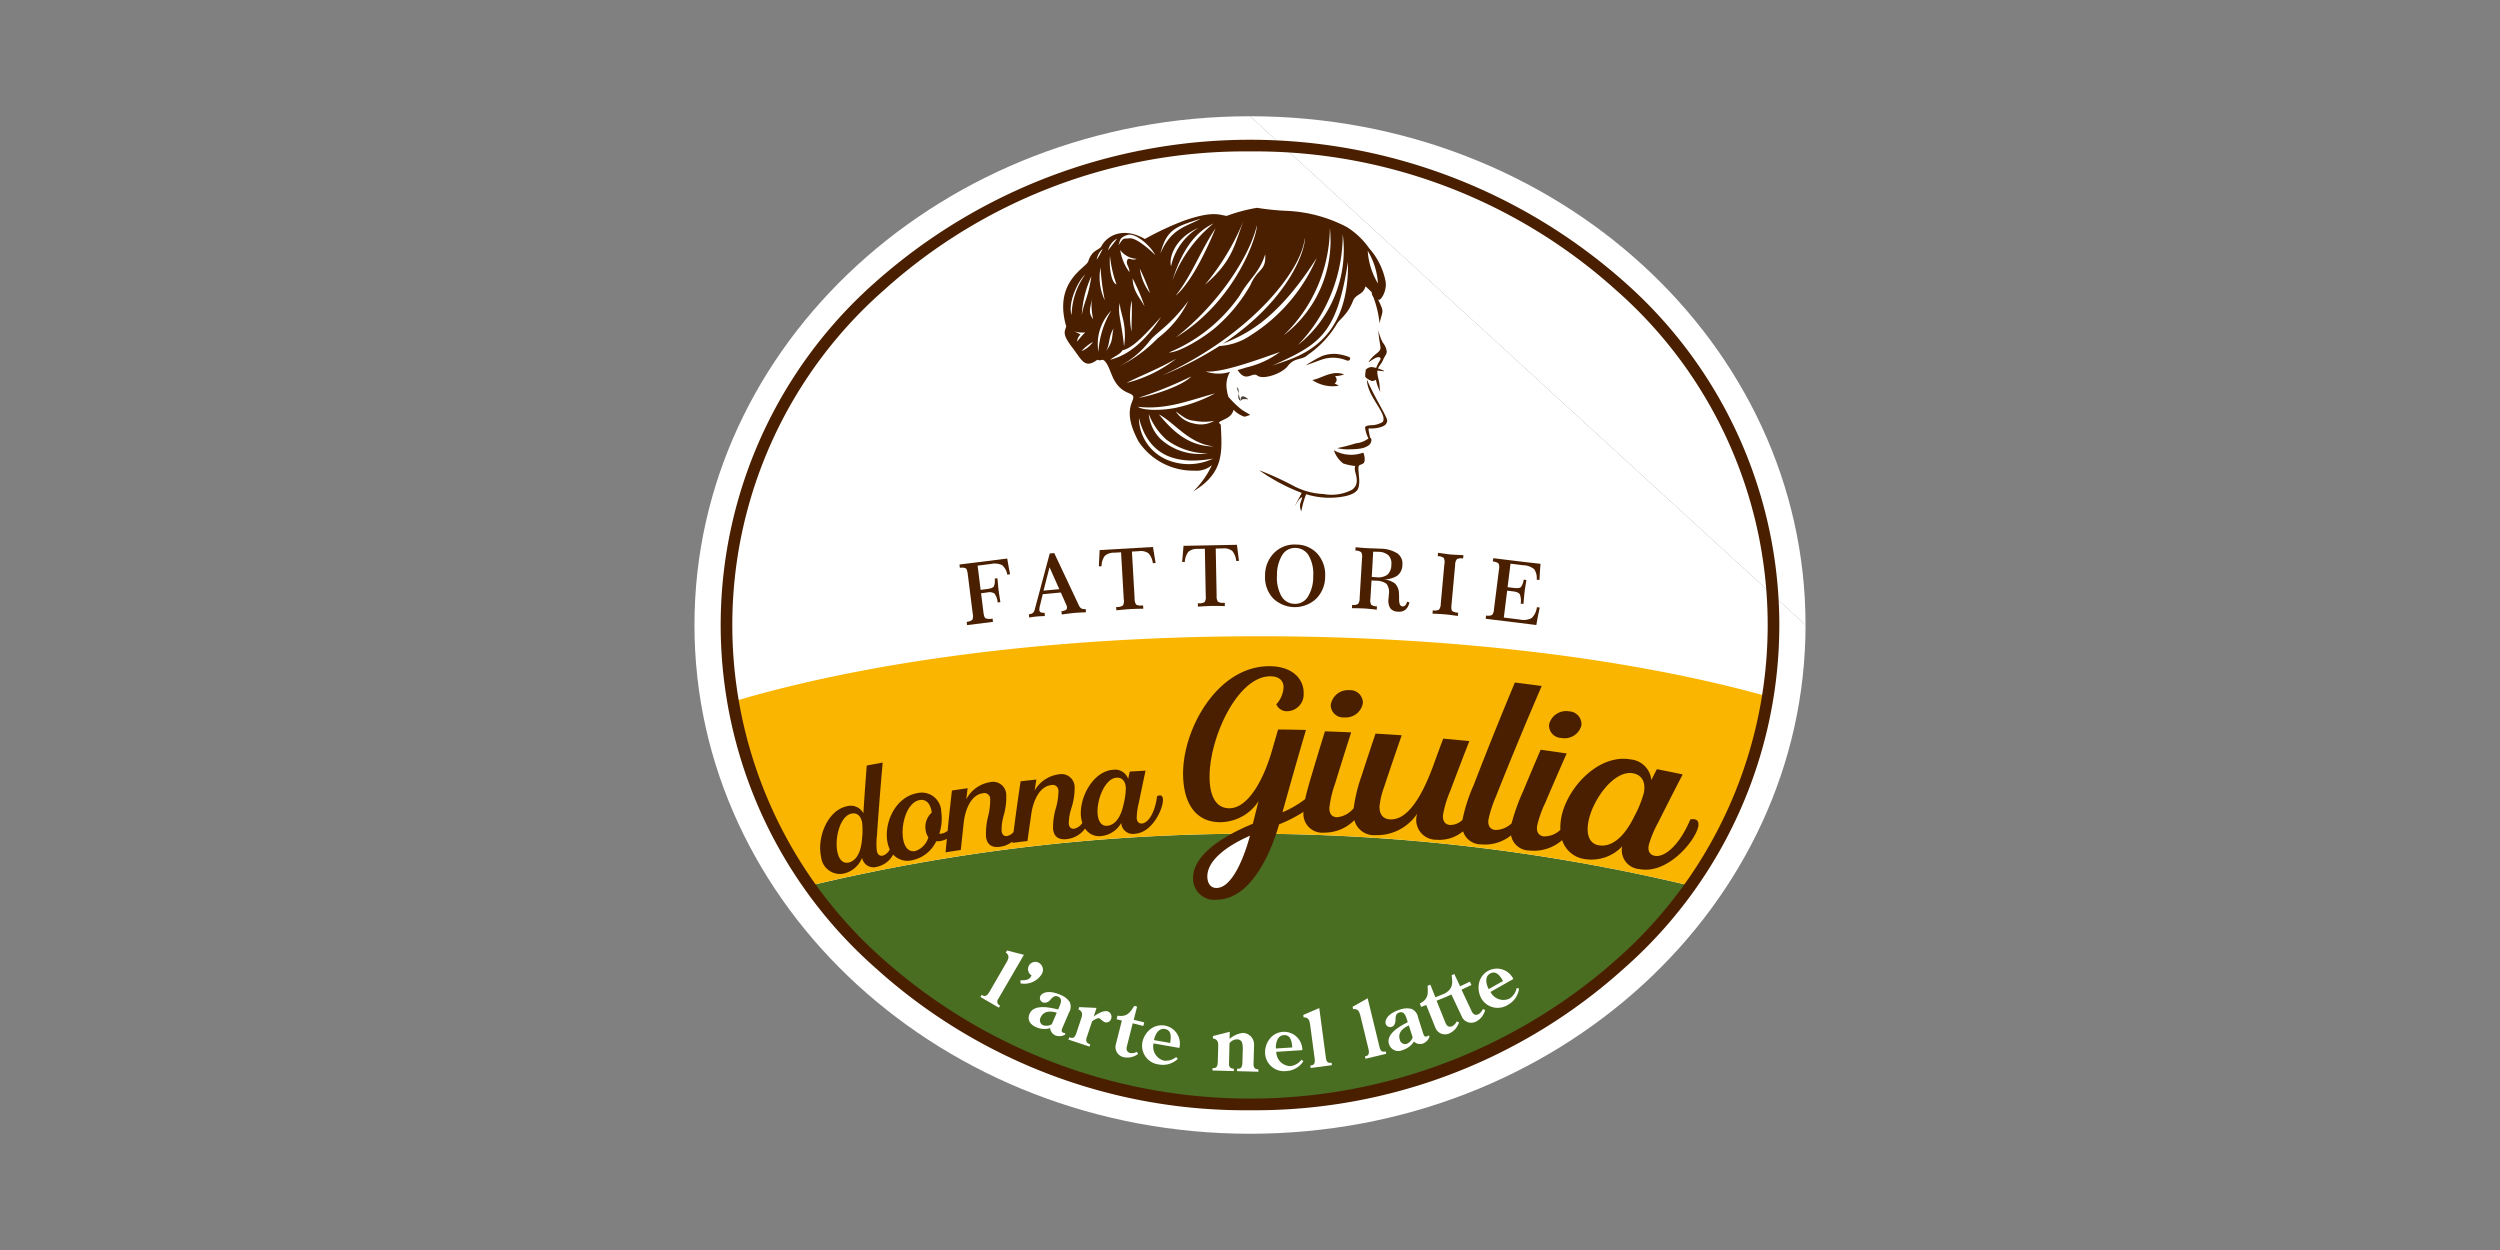 <svg xmlns="http://www.w3.org/2000/svg" id="Livello_1" data-name="Livello 1" width="200" height="100" viewBox="0 0 200 100"><rect x="0" y="0" width="200" height="100" fill="#808080" stroke="none"/><g><path d="M100,9.3c24.545,0,44.443,18.223,44.443,40.7" style="fill: #fff"></path><path d="M144.443,50c0,22.478-19.9,40.7-44.443,40.7S55.557,72.478,55.557,50,75.455,9.3,100,9.3" style="fill: #fff"></path><path d="M76.758,45.161l3.821-.478q.057.348.112.657c.037.207.076.407.115.6l-.223.031a1.261,1.261,0,0,0-.414-.76,1.427,1.427,0,0,0-.912-.092l-1.048.132.242,1.938.5-.063c.3-.038.489-.107.557-.21a1.131,1.131,0,0,0,.065-.627l.221-.028.033.344c.024.283.042.466.052.549.022.174.065.467.131.878.009.062.017.108.023.138l-.221.028a1.429,1.429,0,0,0-.248-.71.72.72,0,0,0-.579-.091l-.5.063L78.677,49c.033.255.087.409.166.462a1,1,0,0,0,.562.023l.033.264-2.074.259-.03-.264a.758.758,0,0,0,.449-.158.733.733,0,0,0,.037-.479l-.4-3.181q-.046-.376-.156-.456a.767.767,0,0,0-.475-.041Z" style="fill: #4a1f00"></path><path d="M83.978,44.28l.361-.033L86.3,48.408a.578.578,0,0,0,.21.271.625.625,0,0,0,.342.038l.024.265-.619.03c-.13.008-.233.015-.31.022-.095.009-.217.022-.367.041s-.363.046-.64.085l-.024-.265a.83.83,0,0,0,.353-.1.21.21,0,0,0,.089-.207c0-.031-.007-.059-.012-.086a.419.419,0,0,0-.022-.068L84.866,47.4l-1.443.133-.2.81-.012.051a1.421,1.421,0,0,0-.063.4.218.218,0,0,0,.095.186.691.691,0,0,0,.323.042l.024.265c-.12,0-.235.006-.344.012s-.21.012-.3.02-.168.019-.273.032-.217.031-.337.051l-.024-.264a.6.6,0,0,0,.321-.1.635.635,0,0,0,.16-.328Zm-.015,1.1-.482,1.87,1.261-.116Z" style="fill: #4a1f00"></path><path d="M87.971,44.005l4.266-.246.211,1.283-.219.013a1.431,1.431,0,0,0-.349-.791,1.069,1.069,0,0,0-.769-.17l-.557.032.217,3.772a.746.746,0,0,0,.125.472.771.771,0,0,0,.479.065l.073,0,.015.265c-.2,0-.389,0-.569.008s-.341.012-.485.02c-.1.006-.226.015-.382.028s-.395.036-.717.068l-.015-.265.076,0a.757.757,0,0,0,.461-.12.742.742,0,0,0,.07-.484l-.217-3.771-.557.032a1.076,1.076,0,0,0-.749.259,1.4,1.4,0,0,0-.254.824l-.216.012Z" style="fill: #4a1f00"></path><path d="M94.683,43.666l4.272-.082.161,1.29-.22,0a1.413,1.413,0,0,0-.317-.8,1.07,1.07,0,0,0-.762-.2l-.558.011.072,3.777a.742.742,0,0,0,.107.477.781.781,0,0,0,.475.084l.073,0,0,.266c-.2-.007-.389-.012-.568-.014s-.342,0-.485,0c-.1,0-.228.006-.384.014s-.4.021-.719.04l0-.266h.077a.761.761,0,0,0,.465-.1.736.736,0,0,0,.088-.48L96.389,43.9l-.558.011a1.083,1.083,0,0,0-.759.23,1.409,1.409,0,0,0-.285.813l-.216,0Z" style="fill: #4a1f00"></path><path d="M103.672,43.566a2.28,2.28,0,0,1,1.714.726,2.516,2.516,0,0,1,.625,1.827,2.48,2.48,0,0,1-.72,1.782,2.5,2.5,0,0,1-3.456-.048,2.455,2.455,0,0,1-.629-1.8,2.54,2.54,0,0,1,.716-1.814,2.3,2.3,0,0,1,1.75-.676m-.045.272a1.181,1.181,0,0,0-1.052.575,3.022,3.022,0,0,0-.415,1.629,2.984,2.984,0,0,0,.355,1.655,1.221,1.221,0,0,0,1.069.613,1.185,1.185,0,0,0,1.054-.582,3.005,3.005,0,0,0,.419-1.628,2.942,2.942,0,0,0-.359-1.651,1.232,1.232,0,0,0-1.071-.611" style="fill: #4a1f00"></path><path d="M108.448,43.777c.147.016.3.03.445.042s.3.023.452.032c.126.008.31.015.551.023s.42.015.534.022a2.567,2.567,0,0,1,1.361.377.992.992,0,0,1,.4.92,1.1,1.1,0,0,1-.414.867,1.93,1.93,0,0,1-1.145.281,1.816,1.816,0,0,1,.968.339,1.147,1.147,0,0,1,.317.813c.009.1.011.235.01.41q-.006.593.266.608a.284.284,0,0,0,.228-.079.625.625,0,0,0,.14-.292l.188.045a1,1,0,0,1-.307.587.839.839,0,0,1-.6.161.788.788,0,0,1-.614-.263,1.146,1.146,0,0,1-.148-.755c0-.042.008-.1.015-.182s.011-.141.013-.185a1.086,1.086,0,0,0-.184-.837,1.369,1.369,0,0,0-.856-.254l-.347-.021-.088,1.466a.741.741,0,0,0,.069.482.727.727,0,0,0,.454.122l-.016.266c-.271-.03-.478-.051-.619-.064s-.254-.022-.34-.027-.217-.011-.366-.015-.368-.009-.658-.013l.015-.265a.727.727,0,0,0,.473-.07.748.748,0,0,0,.126-.467l.191-3.2a.732.732,0,0,0-.07-.477.783.783,0,0,0-.461-.127Zm1.293,2.374c.052.006.107.011.162.015s.123.009.2.013a1.258,1.258,0,0,0,.887-.2,1.047,1.047,0,0,0,.317-.784.96.96,0,0,0-.22-.761,1.213,1.213,0,0,0-.816-.289c-.077,0-.2-.007-.376-.009a.234.234,0,0,0-.04,0Z" style="fill: #4a1f00"></path><path d="M115.046,44.226c.075.009.179.023.313.042.336.049.56.078.673.089q.221.019.813.044l.226.011-.022.268a.8.8,0,0,0-.493.051.724.724,0,0,0-.144.465l-.293,3.193q-.036.39.057.489a.844.844,0,0,0,.477.134l-.025.264c-.283-.039-.5-.067-.641-.086s-.259-.03-.345-.037-.222-.019-.375-.029-.375-.021-.667-.034l.024-.264a.783.783,0,0,0,.494-.052.738.738,0,0,0,.141-.465l.292-3.192a.729.729,0,0,0-.055-.486.8.8,0,0,0-.475-.137Z" style="fill: #4a1f00"></path><path d="M123.242,45.1c-.013.159-.026.338-.04.537s-.028.453-.044.762l-.224-.028a1.234,1.234,0,0,0-.2-.835,1.408,1.408,0,0,0-.865-.315l-1.028-.128-.234,1.88.475.059c.3.037.5.017.585-.062a1.168,1.168,0,0,0,.225-.6l.22.03c-.011.066-.026.16-.045.283q-.076.47-.094.624-.033.261-.086.874c0,.061-.009.107-.013.135l-.221-.027a1.424,1.424,0,0,0-.067-.745q-.109-.181-.538-.234l-.475-.059-.267,2.153,1.276.158a1.371,1.371,0,0,0,.954-.119,1.454,1.454,0,0,0,.418-.869l.224.028q-.085.395-.152.739t-.119.66l-4.052-.5.032-.264a.725.725,0,0,0,.476-.04.738.738,0,0,0,.155-.458l.4-3.182a.723.723,0,0,0-.039-.48.768.768,0,0,0-.451-.156l.033-.267.864.107q.917.113,1.647.2l1.273.145" style="fill: #4a1f00"></path><path d="M99.248,32.073l-.168-.591c-.025.232-.059.473.168.591" style="fill: #4b4035"></path><path d="M98.937,30.977l.143.5c.022-.206.038-.4-.143-.5" style="fill: #4b4035"></path><path d="M99.822,31.943c.248.166-.621-.707-.574.13.111-.2.367-.138.574-.13" style="fill: #4b4035"></path><path d="M104.981,30.4a2.936,2.936,0,0,0,2.118.462,1.894,1.894,0,0,0-.338-.181.358.358,0,0,0,.032-.585,3.115,3.115,0,0,0,.738-.133c-.945-.4-1.834.33-2.55.437" style="fill: #4a1f00"></path><path d="M109.055,36.211a2.8,2.8,0,0,1-2.344-.191,2.194,2.194,0,0,0,.753,1.062,5.121,5.121,0,0,0,.959.2c-.055.036-.047.331,0,.491.257.867.059,1.15-.249,1.4a3.515,3.515,0,0,1-2.3.348,5.615,5.615,0,0,1-2.451-.682,24.474,24.474,0,0,0-2.687-1.22,15.166,15.166,0,0,0,3.4,1.815l-.556,1.055c.216-.308.3-.572.594-.718-.021.313-.33.574-.068,1.136a7.624,7.624,0,0,1,.383-1.371,6.291,6.291,0,0,0,3.182.147c1.017-.258,1.029-.627,1.066-1.052.035-.388-.141-1.27-.019-1.373.139-.12.047-.022.321-.169s.064-.88.012-.88" style="fill: #4a1f00"></path><path d="M109.355,30.364c0,1.345,1.673,2.747,1.265,3.39a1.851,1.851,0,0,1-.823.261s-.623-.005-.588.2a2.488,2.488,0,0,0,.267.861,1.988,1.988,0,0,1-1.011.39,12.426,12.426,0,0,1-1.494.382,3.693,3.693,0,0,0,1.046.095,5.475,5.475,0,0,0,.856-.065,1.551,1.551,0,0,0,.587-.227.558.558,0,0,0,.254-.49c.01-.076-.111-.156-.111-.156-.087-.5-.166-.708-.084-.735a2.538,2.538,0,0,0,.974-.113c.273-.087.454-.22.481-.5s-1.076-1.978-1.619-3.293" style="fill: #4a1f00"></path><path d="M110.257,26.393c.067.795.152,1.1.178,1.342s-.057.345-.348.574a2.641,2.641,0,0,0-.583.623c-.1.159.358-.258.664-.341s.31.135.243.216a2.9,2.9,0,0,0-.317.631,1.842,1.842,0,0,0-.348-.071c-.284-.014-.584.245-.483.292a1.643,1.643,0,0,0-.047.444c0,.137.384.324.544.383a.807.807,0,0,0,.317-.1,3.381,3.381,0,0,0,.357.993c-.08-.258-.034-.531-.127-.934-.034-.142-.065-.27-.088-.387l-.007-.036a1.164,1.164,0,0,1-.018-.381c.177.023.39.053.512.055s-.164-.119-.468-.215c.094-.237.286-.383.414-.7s.313-.449.283-.713a1.44,1.44,0,0,0-.318-.669,4.415,4.415,0,0,1-.36-1m-.219,3.229h0" style="fill: #4a1f00"></path><path d="M107.928,28.562a3.8,3.8,0,0,0-1.044-.248,2.81,2.81,0,0,0-1.116.166,11.709,11.709,0,0,0-1.317.747c.576-.182,1.019-.38,1.46-.513a2.829,2.829,0,0,1,1.817.12c.281.1.361-.213.2-.272" style="fill: #4a1f00"></path><path d="M110.234,23.933c.017.017.033.035.045.045.146.134.731-.71.557-1.525a5.584,5.584,0,0,0-1.3-2.587,6.183,6.183,0,0,0-1.786-1.7,11.389,11.389,0,0,0-4.866-1.3,21.014,21.014,0,0,1-2.322-.24,13.08,13.08,0,0,0-2.42.644c-.562-.052-1.025-.447-3.413.381a24.247,24.247,0,0,0-3.141,1.467c-1.881-1.074-3.111-.116-3.45.542-.2.4-.743.249-1.081,1.254-.176.525-2.8,1.6-1.76,5.2-.106.4-.367.581.482,1.682.787,1.019.976,1.735,2.009.988.343.132.386-.147.629.142.553.652.494,1.974,1.893,2.528,1.124.448-.924.717.776,3.869a5.243,5.243,0,0,0,4.489,2.329,1.882,1.882,0,0,0,1.376-.44,7.19,7.19,0,0,1-1.488,2.1c2.5-1.51,2.3-3.2,2.2-5.326l-.151-.166c.129-.246,1-.3,1.174-1.04a2.025,2.025,0,0,0,.888.56l.411-.133c.109-.029-.424-.236-.786-.546a7.549,7.549,0,0,1-.929-.919,3.4,3.4,0,0,1-.118-.529,2.113,2.113,0,0,1,.253-1.465,3.138,3.138,0,0,1-1.959-.03c1.287.107,3.815-.811,5.949-1.56a7.278,7.278,0,0,1-2.658,1.231c-.261.082-.5.152-.726.213.687,1.068,1.147.109,1.584.449s1.945-.125,2.45-.794,1.139-.438,1.574-.863a8.036,8.036,0,0,0,2.288-2.407c.236-.46.881-.762,1.327-1.9.232-.6.843-.487,1-1.18a4.871,4.871,0,0,1,.51.489.594.594,0,0,0,.12.362,8.139,8.139,0,0,1,.5,2.1c.151-.677.318-.872.173-1.25a6.734,6.734,0,0,0-.3-.661m-6.4,3.654a12.726,12.726,0,0,0,3.582-8.879,9.719,9.719,0,0,1-3.582,8.879m-1.155-.768a12.039,12.039,0,0,0,3.709-8.587,9.507,9.507,0,0,1-3.709,8.587m-1.466-6.493c.09,1.379-.606,1.1-1.188,2.479a12.916,12.916,0,0,1-2.566,3.189c-.894.841-3.062,2.2-3.951,2.192a12.869,12.869,0,0,0,5.666-4.556c.722-1.3,1.574-1.808,2.039-3.3M94.08,26.987c3.561-2.786,5.944-6.656,6.468-8.959.049.743-1.622,6-6.468,8.959m5.519-9.61c-.818,1.989-.84,3.392-3.2,5.4a19.632,19.632,0,0,0,3.2-5.4m-2.35.882c-.383.927-1.746,4.161-3.2,5.4,1.374-1.758,1.95-3.544,3.2-5.4m-3.465,4.2c.641-2.029,1.588-3.777,3.294-4.581a10.9,10.9,0,0,0-3.294,4.581m-.1-1.155c-.184-.68.283-2.243,2.193-3.077a4.763,4.763,0,0,0-2.193,3.077M96.046,17.5c-1.007.6-2.38.719-3.216,2.8.5-1.949,1.187-2.151,3.216-2.8M90.16,18.807c.7-.242,1.934.932,2.26,1.6-.377-.384-1.513-1.406-2.065-1.343s-.427-.1-.881.564c.159-.426.064-.6.686-.819m.009,2.033c-.1.344.194.5.181.921A4,4,0,0,1,89.615,20a1.756,1.756,0,0,0,1.312.707c-.382.2-.659-.205-.758.138m.355,5.7a6.213,6.213,0,0,1,.008-2.5c.053.649-.008,1.323-.008,2.5m-.6,1.17c-.191-1.974-.56-2.76-.324-3.476-.049.747.6,1.589.324,3.476m1.641-3.2c-.462-.834-.918-1.228-.955-2.238a14.733,14.733,0,0,1,.955,2.238m-.382-3.029a17.954,17.954,0,0,1,.82,1.966,4.231,4.231,0,0,1-.82-1.966m-1.814-2.4c-.291.4-.471.607-.717.943a1.4,1.4,0,0,1,.717-.943m-.047,3.67c-.437-.133-.6-1.434-.523-2.277a9.368,9.368,0,0,0,.523,2.277M87.312,22.1c-.273,1.772-.537,1.881-.769,3.092a8.456,8.456,0,0,1,.769-3.092M85.73,25.2c-.323-.869.458-2.687,1.082-3.231A5.7,5.7,0,0,0,85.73,25.2m.161,1.29a2.146,2.146,0,0,0,.932.1c-.267.251-.414.457-.66.732a.864.864,0,0,1,.278-.558,3.782,3.782,0,0,0-.55-.277m.626,1.6a3.9,3.9,0,0,1,.913-.736,1.925,1.925,0,0,1-.913.736m.836-4.287a5.263,5.263,0,0,0,.1,1.736c-.455-.6-.188-.876-.1-1.736m.387-3.016a1.352,1.352,0,0,1,.476-.871,9.384,9.384,0,0,1-.476.871m.643,3.24a4.289,4.289,0,0,1-.342-2.624,19.467,19.467,0,0,0,.342,2.624m-.509,4.127a3.833,3.833,0,0,1,1.027-3.3,7.162,7.162,0,0,0-1.027,3.3m1.207-1.871c-.163.725,0,.989-.585,1.794.321-.594.159-1.082.585-1.794m.721,1.74c.725-.165,1.5-.89,3.08-2.665-.63.992-2.074,2.961-4.067,3.418.334-.268.786-.413.987-.753m-.364,1.342a7.387,7.387,0,0,0,2.429-1.955c.565-.8,1.618-1.208,3.2-3.33a8.2,8.2,0,0,1-2.441,2.974,11.123,11.123,0,0,1-3.193,2.311m.695,1.269c1.065-.557,2.149-.928,3.965-1.931a10.709,10.709,0,0,1-3.965,1.931m3.479,6.245a3.671,3.671,0,0,1-2.493-3.455c.831,3.4,3.467,3.71,5.938,3.265a4.513,4.513,0,0,1-3.445.19M91.9,33.116a5.222,5.222,0,0,0,1.417,2.057,5.527,5.527,0,0,0,3.308,1.1,4.631,4.631,0,0,1-3.807-1.179,3.261,3.261,0,0,1-.918-1.974m.81.03c1.269.664,2.4,2.36,4.421,2.564-2.151.022-3.489-1.439-4.421-2.564m2.712.713a2.174,2.174,0,0,1-1.356-.952c.711.534.953.705,1.494.756a4.321,4.321,0,0,0,1.584,0,2.19,2.19,0,0,1-1.722.192m1.789-2.39a11.923,11.923,0,0,1-2.875,1.094c-1.208.306-2.91.3-3.3-.021,2.286.27,4.2-.548,6.178-1.073m-6.112.347a32.261,32.261,0,0,0,4.2-1.7c-.828.872-3.671,1.673-4.2,1.7m8.983-5.011a4.948,4.948,0,0,1-2.531.876,27.981,27.981,0,0,1-4.562,2.35c7.322-3.376,11.221-8.6,11.379-10.982.122.588-.955,4.751-6.546,8.455,1.477-.631,4.139-1.558,7.515-6.877a13.629,13.629,0,0,1-5.255,6.178m1.662,2.462c3.829-1.726,5.181-2.474,6.093-8.317.113,6.958-4.533,7.7-6.093,8.317m7.671-9.2a5.72,5.72,0,0,1,.817,2.611,5.812,5.812,0,0,1-.817-2.611" style="fill: #4a1f00"></path><path d="M135.138,70.836C127.356,81.706,114.305,88.16,100,88.16c-14.061,0-27.116-6.368-34.927-17.034-.072-.1-.14-.193-.211-.29a151.319,151.319,0,0,1,70.276,0" style="fill: #496d21"></path><path d="M100.747,50.9c-16.358,0-31.18,1.983-41.98,5.194a36.143,36.143,0,0,0,6.316,14.686,151.326,151.326,0,0,1,69.83,0c.245-.337.486-.676.719-1.022a35.961,35.961,0,0,0,5.67-14.074C130.64,52.719,116.4,50.9,100.747,50.9" style="fill: #f9b500"></path><path d="M97.333,71.237c-.567,0-.93-.414-.947-1.081-.033-1.23,1.221-2.468,3.531-3.487l.387-.171-.109.409c-.269,1.008-1.268,4.3-2.838,4.33Z" style="fill: #fff"></path><path d="M92.783,63.63a.641.641,0,0,0-.217.068c-.178,1.4-.743,2.154-1.214,2.182-.193.011-.393-.081-.414-.439a5.278,5.278,0,0,1,.161-1.189q.267-1.3.544-2.6-.633.035-1.265.074c-.042.2-.083.391-.125.587a1.1,1.1,0,0,0-1.206-.73c-1.609.113-2.709,2.219-2.571,3.714a2.5,2.5,0,0,0,.111.534,1.024,1.024,0,0,1-.667.467c-.254.023-.391-.138-.417-.414a4.074,4.074,0,0,1,.214-1.249,5.313,5.313,0,0,0,.255-1.67,1.053,1.053,0,0,0-1.279-1.016,2.6,2.6,0,0,0-1.924,1.3q.069-.444.14-.886-.632.068-1.261.141-.162,1.089-.315,2.177c-.086.626-.167,1.251-.249,1.877a.893.893,0,0,1-.525.325c-.252.032-.394-.124-.43-.4a4.064,4.064,0,0,1,.171-1.256,5.322,5.322,0,0,0,.2-1.678,1.055,1.055,0,0,0-1.314-.973A2.609,2.609,0,0,0,77.3,63.948q.054-.445.11-.891-.628.09-1.257.185-.123,1.093-.241,2.187c-.035.345-.067.69-.1,1.035a1.066,1.066,0,0,1-.482.225.8.8,0,0,1-.184.007A3.883,3.883,0,0,0,75.3,64.94a1.556,1.556,0,0,0-1.867-1.5c-1.866.315-2.72,2.457-2.437,3.93a2.418,2.418,0,0,0,.186.582.947.947,0,0,1-.564.5c-.191.037-.4-.028-.47-.38a5.116,5.116,0,0,1,.005-1.2q.2-2.932.461-5.868c-.426.079-.85.158-1.275.239q-.147,1.909-.27,3.817a1.135,1.135,0,0,0-1.309-.561c-1.588.325-2.408,2.559-2.074,4.022a1.515,1.515,0,0,0,1.831,1.361,2.079,2.079,0,0,0,1.449-1.257.931.931,0,0,0,1.206.714,1.9,1.9,0,0,0,1.28-.972,1.565,1.565,0,0,0,1.538.447A2.737,2.737,0,0,0,74.9,67.3a1.4,1.4,0,0,0,.329-.018,1.78,1.78,0,0,0,.522-.172c-.035.359-.073.718-.106,1.076l.8-.125.419-.064q.114-1.1.236-2.207c.131-1.116.626-2.205,1.513-2.326a.46.46,0,0,1,.6.444,5.129,5.129,0,0,1-.153,1.361,5.417,5.417,0,0,0-.176,1.69c.07.5.342.885,1.107.784a2,2,0,0,0,1-.419c0,.036-.009.071-.014.107l.8-.1.42-.05q.152-1.1.311-2.2c.168-1.112.7-2.182,1.589-2.273a.46.46,0,0,1,.581.464,5.194,5.194,0,0,1-.2,1.355,5.4,5.4,0,0,0-.232,1.683c.052.506.311.9,1.078.821a2.079,2.079,0,0,0,1.481-.847,1.346,1.346,0,0,0,1.305.6A2.068,2.068,0,0,0,89.7,65.833a.929.929,0,0,0,1.1.867c1.389-.086,2.266-2.008,2.236-2.747-.011-.219-.1-.33-.249-.323m-23.82,3.421c-.075,1.192-.5,1.832-1.084,1.955-.476.1-.77-.285-.889-.838-.236-1.083.2-2.891,1.123-3.078.464-.094.751.2.85.7a5.523,5.523,0,0,1,0,1.26m5.094-.586a1.142,1.142,0,0,0,.21.515,1.62,1.62,0,0,1-1.058,1.107c-.538.094-.849-.331-.959-.944-.208-1.136.284-2.963,1.319-3.137.552-.092.86.326.958.93l.011.069a1.548,1.548,0,0,0-.481,1.46m15.842-2.2c-.229,1.172-.734,1.751-1.325,1.8-.483.036-.723-.384-.768-.948-.092-1.105.578-2.839,1.51-2.9.469-.032.714.3.747.807a5.552,5.552,0,0,1-.164,1.249" style="fill: #4a1f00"></path><path d="M107.543,57.393a1.387,1.387,0,0,0,1.489-1.152,1.016,1.016,0,0,0-1.082-1.028,1.394,1.394,0,0,0-1.491,1.2,1,1,0,0,0,1.084.981" style="fill: #4a1f00"></path><path d="M124.91,59.037a1.389,1.389,0,0,0,1.6-.99,1.017,1.017,0,0,0-.971-1.136,1.4,1.4,0,0,0-1.611,1.037,1,1,0,0,0,.978,1.089" style="fill: #4a1f00"></path><path d="M135.6,65.544a1.047,1.047,0,0,0-.377.013c-.88,2.112-2.092,3.062-2.847,2.908-.311-.064-.588-.292-.474-.862a8.574,8.574,0,0,1,.751-1.8q.967-1.931,1.962-3.849-1.032-.218-2.065-.421-.224.435-.444.87a1.823,1.823,0,0,0-1.639-1.647c-2.646-.486-5.241,2.411-5.593,4.824a4.071,4.071,0,0,0-.044.81,1.879,1.879,0,0,1-1.34.52c-.313-.046-.6-.258-.521-.834a8.574,8.574,0,0,1,.647-1.841q.845-1.983,1.717-3.957-1.039-.158-2.08-.3-.707,1.646-1.394,3.3a16.284,16.284,0,0,0-.93,2.585,1.874,1.874,0,0,1-1.316.535c-.313-.038-.607-.242-.54-.82a9.857,9.857,0,0,1,.6-1.856q1.762-4.44,3.664-8.842-1.074-.145-2.148-.276-1.706,4.084-3.294,8.2a13.4,13.4,0,0,0-.9,2.79A1.412,1.412,0,0,1,116,66c-.313-.031-.612-.228-.558-.807a8.487,8.487,0,0,1,.559-1.87q.757-2.02,1.545-4.033-1.044-.108-2.089-.2-.4,1.066-.785,2.135c-.991,2.7-2.149,4.413-3.485,4.323-.649-.043-.855-.543-.822-1.087a6.334,6.334,0,0,1,.351-1.463q.695-2.091,1.419-4.175-1.047-.074-2.094-.134-.572,1.7-1.123,3.4a12.653,12.653,0,0,0-.624,2.565,1.938,1.938,0,0,1-1.343.725c-.315-.012-.624-.193-.6-.774a8.578,8.578,0,0,1,.451-1.9q.631-2.06,1.292-4.115-1.047-.048-2.1-.083-.529,1.711-1.039,3.423c-.263.885-.437,1.509-.543,2a7.915,7.915,0,0,1-1.813,1.049c.539-1.957,1.3-4.633,1.88-6.584q-1.116-.025-2.231-.036c-.078.262-.361,1.245-.438,1.507-.7,2.528-1.964,4.774-3.441,4.795-1.086.015-1.564-.966-1.6-2.336-.1-3.113,2.18-8.242,4.873-8.222.739.006,1.05.405,1.043.893a2.163,2.163,0,0,1-.579,1.344.9.9,0,0,0,.907.556,1.344,1.344,0,0,0,1.278-1.44c.026-1.03-.775-2.146-2.728-2.16-4.246-.024-7.079,5.253-6.909,8.9.079,2.066,1,3.618,3.039,3.579a3.7,3.7,0,0,0,2.989-1.676q-.23.9-.454,1.8c-2.381.975-4.855,2.522-4.783,4.436a1.7,1.7,0,0,0,1.943,1.638c2.9-.055,4.454-4.32,4.94-6.026a10.737,10.737,0,0,0,1.953-1,1.506,1.506,0,0,0,1.638,1.664,3.362,3.362,0,0,0,2.43-1,1.618,1.618,0,0,0,1.692,1.2,3.872,3.872,0,0,0,3.338-1.721,1.587,1.587,0,0,0,1.52,2.09,2.977,2.977,0,0,0,2.145-.677,1.5,1.5,0,0,0,1.439,1.047,3.339,3.339,0,0,0,2.4-.72,1.486,1.486,0,0,0,1.447,1.209,3.428,3.428,0,0,0,2.641-.829,2.214,2.214,0,0,0,1.856,1.523,3.4,3.4,0,0,0,2.946-1.019,1.516,1.516,0,0,0,1.379,1.813c2.219.44,4.427-2.191,4.7-3.363.078-.348-.019-.562-.256-.614m-38.245,5.49c-.532.011-.752-.415-.764-.884-.032-1.18,1.265-2.349,3.41-3.3-.506,1.9-1.474,4.154-2.646,4.179m34.155-7.6a8.9,8.9,0,0,1-.775,1.9c-.847,1.749-1.879,2.454-2.832,2.288-.779-.136-.993-.894-.842-1.8.288-1.778,2.054-4.244,3.581-3.96.769.142,1.025.767.868,1.577" style="fill: #4a1f00"></path><path d="M100,88.82A44.089,44.089,0,0,1,70.071,77.464a36.581,36.581,0,0,1,0-54.928,45.117,45.117,0,0,1,59.858,0,36.581,36.581,0,0,1,0,54.928A44.09,44.09,0,0,1,100,88.82m0-76.707A43.155,43.155,0,0,0,70.7,23.224a35.647,35.647,0,0,0,0,53.552,44.186,44.186,0,0,0,58.6,0,35.647,35.647,0,0,0,0-53.552A43.157,43.157,0,0,0,100,12.113" style="fill: #4a1f00"></path><path d="M81.914,76.386,79.869,79.9a.344.344,0,0,0,.141.55l-.1.167-1.479-.86.1-.167c.194.113.373.188.617-.231l1.4-2.416c.16-.288.208-.519-.082-.738l.1-.167Z" style="fill: #fff"></path><path d="M81.637,78.423c.542.006.743-.072.886-.391a.583.583,0,0,1,.6-1,.648.648,0,0,1,.193.931,1.629,1.629,0,0,1-1.677.705Z" style="fill: #fff"></path><path d="M85,82.217c-.055.145-.142.318.058.4a.456.456,0,0,0,.158.027l0,.121a.906.906,0,0,1-.782.071.7.7,0,0,1-.42-.585,1.607,1.607,0,0,1-1.113-.071c-.469-.2-.748-.577-.533-1.08.343-.8,1.637-.5,2.285-.342l.066-.155c.117-.275.329-.7-.072-.877-.28-.119-.439.063-.612.246a.554.554,0,0,1-.6.225.38.38,0,0,1-.219-.486c.12-.28.634-.548,1.606-.132a1.623,1.623,0,0,1,.751.572.9.9,0,0,1-.05.844Zm-.459-1.2c-.48-.144-1.052-.166-1.285.378a.437.437,0,0,0,.2.629.875.875,0,0,0,.684-.08Z" style="fill: #fff"></path><path d="M86.928,83.021c-.091.331.037.439.291.524l-.061.183-1.682-.561.061-.183c.266.088.425.1.575-.346l.393-1.18c.105-.313.1-.551-.23-.707l.061-.183,1.389.064-.226.678c.293-.19.781-.513,1.141-.393a.468.468,0,0,1,.248.594.4.4,0,0,1-.5.266c-.183-.061-.329-.274-.458-.317s-.453.157-.561.245Z" style="fill: #fff"></path><path d="M89.328,81.538l.072-.284c.79.122,1.02-.282,1.339-.785l.229.058L90.7,81.582l.838.211-.071.284-.851-.214-.466,1.852c-.056.223-.031.454.277.531a.859.859,0,0,0,.519-.1l.105.167a1.417,1.417,0,0,1-1.138.266.829.829,0,0,1-.639-1.053l.474-1.882Z" style="fill: #fff"></path><path d="M92.284,83.473a1.153,1.153,0,0,0,.832,1.378,1.311,1.311,0,0,0,.979-.289l.125.155a1.729,1.729,0,0,1-1.512.441,1.51,1.51,0,0,1-1.323-1.742,1.783,1.783,0,0,1,.593-1.039,1.461,1.461,0,0,1,2.371,1.459Zm1.327-.038c.106-.6.062-1.032-.422-1.117-.527-.093-.794.492-.871.889Z" style="fill: #fff"></path><path d="M98.321,85.079c-.01.367.2.41.386.415l0,.193L97,85.64,97,85.448c.224.006.411-.014.424-.5l.034-1.262c.009-.33-.065-.556-.425-.609l0-.193,1.348-.343-.016.572a1.981,1.981,0,0,1,1.083-.481.927.927,0,0,1,.878.927l-.043,1.573c0,.367.2.41.386.415l0,.192-1.7-.046,0-.193c.224.006.411-.014.424-.5l.029-1.044c.016-.616-.128-.8-.476-.809a.792.792,0,0,0-.587.313Z" style="fill: #fff"></path><path d="M102.1,84.146a1.152,1.152,0,0,0,1.133,1.142,1.312,1.312,0,0,0,.883-.511l.157.12a1.727,1.727,0,0,1-1.364.786,1.511,1.511,0,0,1-1.7-1.38,1.782,1.782,0,0,1,.332-1.15,1.461,1.461,0,0,1,2.647.859Zm1.28-.35c-.039-.608-.184-1.017-.674-.985-.534.034-.656.665-.636,1.069Z" style="fill: #fff"></path><path d="M105.541,80.642l.537,4.032c.049.364.263.373.448.349l.026.191-1.7.226-.025-.192c.222-.029.409-.079.345-.56l-.369-2.769c-.049-.326-.153-.538-.516-.533l-.026-.191Z" style="fill: #fff"></path><path d="M109.413,79.861l.961,3.954c.087.357.3.343.482.3l.046.187-1.663.4-.045-.187c.217-.053.4-.123.284-.594l-.659-2.715c-.084-.319-.21-.519-.571-.476l-.045-.187Z" style="fill: #fff"></path><path d="M113.843,82.647c.053.147.1.334.307.268a.465.465,0,0,0,.137-.083l.076.094a.9.9,0,0,1-.545.565.7.7,0,0,1-.7-.169,1.612,1.612,0,0,1-.889.676.787.787,0,0,1-1.109-.47c-.265-.83.908-1.452,1.5-1.753l-.051-.16c-.09-.284-.212-.748-.627-.616-.291.093-.292.335-.3.586-.007.224-.073.487-.3.561a.38.38,0,0,1-.483-.225c-.093-.29.121-.828,1.129-1.15a1.618,1.618,0,0,1,.941-.058.9.9,0,0,1,.515.672Zm-1.135-.611c-.458.2-.905.563-.726,1.126a.437.437,0,0,0,.567.342.874.874,0,0,0,.465-.508Z" style="fill: #fff"></path><path d="M113.694,80.555l-.109-.271c.711-.366.659-.828.622-1.423l.219-.089.406,1.011.8-.323.11.271-.814.328.712,1.772c.086.213.242.385.537.267a.859.859,0,0,0,.361-.387l.184.074a1.419,1.419,0,0,1-.765.884.828.828,0,0,1-1.136-.475l-.725-1.8Z" style="fill: #fff"></path><path d="M115.717,79.739l-.125-.265c.689-.406.611-.864.538-1.456l.214-.1.464.985.782-.368.125.265-.794.373.813,1.728c.1.208.264.371.551.235a.852.852,0,0,0,.338-.406l.188.063a1.415,1.415,0,0,1-.712.926.828.828,0,0,1-1.162-.409l-.826-1.755Z" style="fill: #fff"></path><path d="M119.241,79.354a1.153,1.153,0,0,0,1.518.534,1.316,1.316,0,0,0,.572-.846l.194.04a1.728,1.728,0,0,1-.885,1.3,1.511,1.511,0,0,1-2.129-.5,1.786,1.786,0,0,1-.2-1.179,1.461,1.461,0,0,1,2.758-.383Zm1-.874c-.3-.53-.608-.835-1.036-.592-.466.263-.3.884-.106,1.239Z" style="fill: #fff"></path></g></svg>